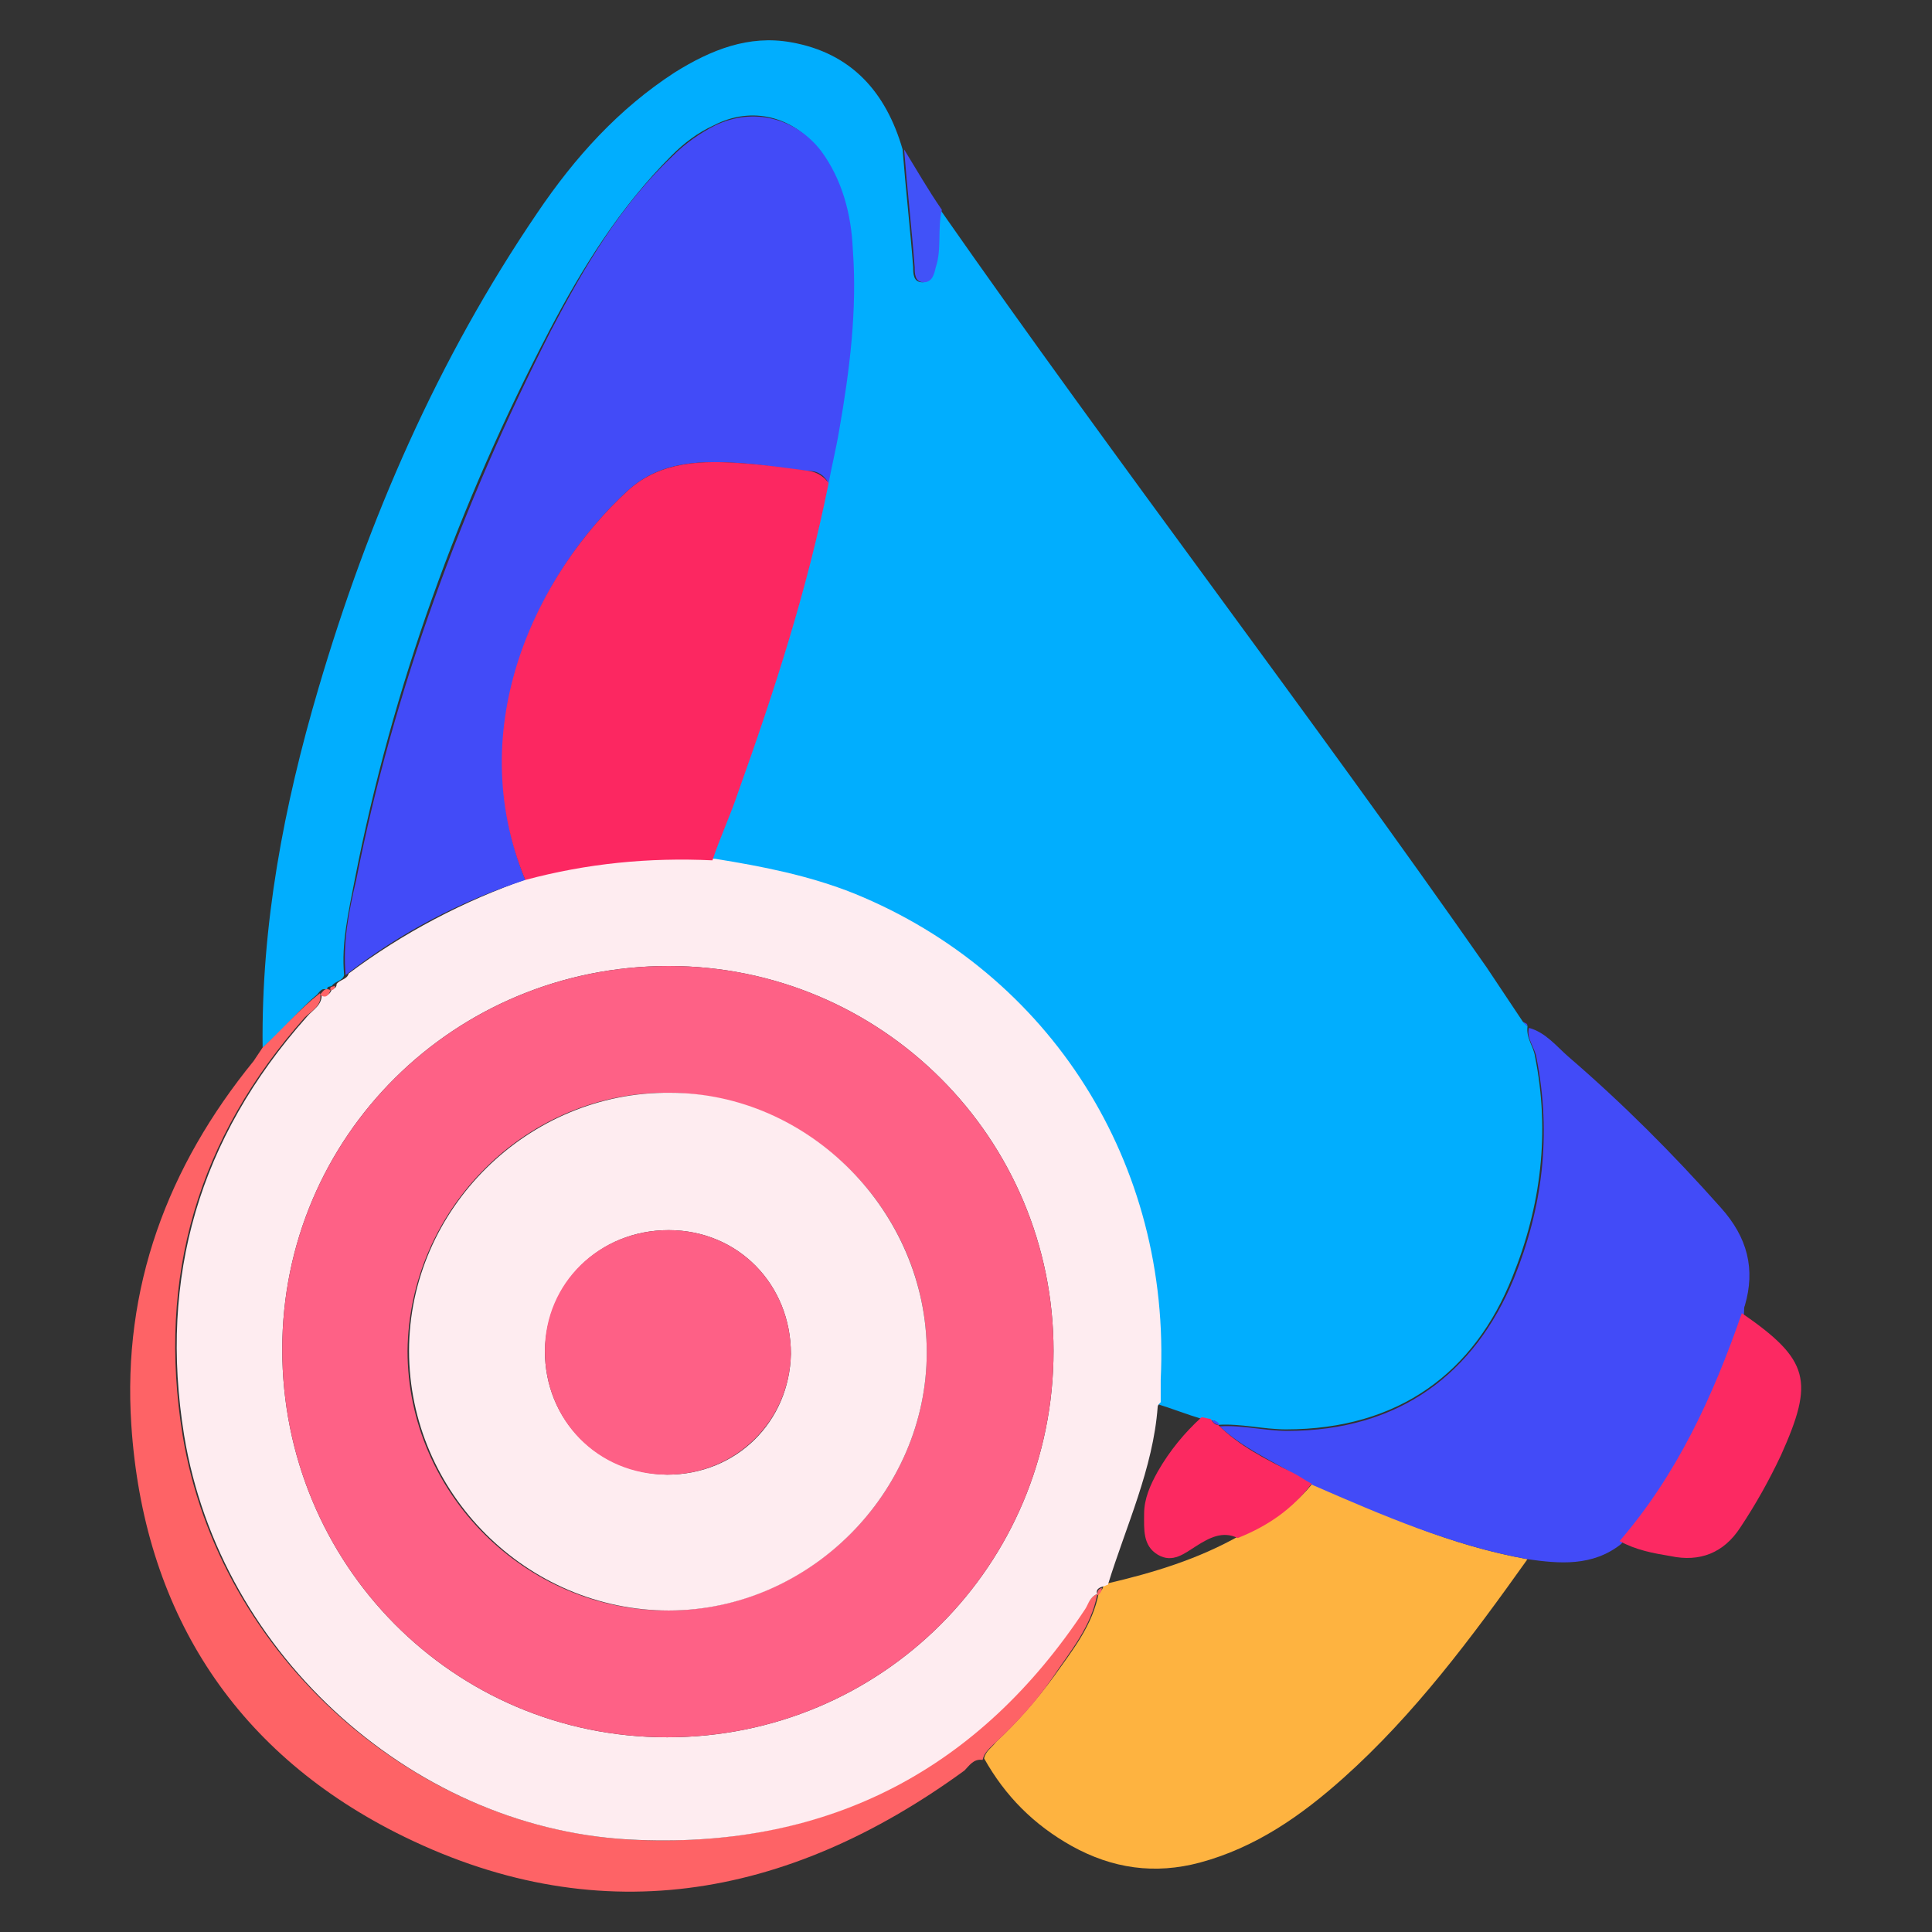 <?xml version="1.0" encoding="UTF-8"?> <svg xmlns="http://www.w3.org/2000/svg" xmlns:xlink="http://www.w3.org/1999/xlink" version="1.1" id="Layer_1" x="0px" y="0px" viewBox="0 0 128 128" style="enable-background:new 0 0 128 128;" xml:space="preserve"><rect x="0" y="0" width="128" height="128" fill="#333333" stroke="none"/> <style type="text/css"> .st0{fill:#01AEFE;} .st1{fill:#FEB340;} .st2{fill:#424BF8;} .st3{fill:#FE6366;} .st4{fill:#FC2962;} .st5{fill:#4152F8;} .st6{fill:#FEECF0;} .st7{fill:#FC2761;} .st8{fill:#FC2961;} .st9{fill:#FE6186;} .st10{fill:#FE6086;} </style> <g> <path class="st0" d="M17.4,69.4c-0.1-8.1,1.4-16,3.7-23.8c3.3-11.2,7.9-21.8,14.5-31.5c2.5-3.7,5.4-6.9,9.1-9.3 c2.4-1.5,4.9-2.5,7.7-2c4,0.7,6.3,3.3,7.4,7.1c0.2,2.6,0.5,5.2,0.7,7.8c0,0.4,0,1,0.6,1c0.5,0,0.6-0.5,0.8-1 c0.4-1.3,0.1-2.6,0.4-3.8c11.8,16.9,24.4,33.3,36.2,50.2c0.8,1.2,1.6,2.4,2.4,3.6c0.1,0.1,0.2,0.2,0.3,0.3c0,0,0,0,0,0 c-0.1,0.8,0.4,1.3,0.5,2c1,5,0.4,9.9-1.5,14.6c-2.5,6.3-7.5,10.1-15,10.1c-1.5,0-3-0.4-4.5-0.3l0,0c-0.1-0.3-0.3-0.3-0.5-0.3 c-0.2,0-0.4-0.1-0.6-0.1c-1-0.3-2-0.7-3-1c0-0.5-0.1-1,0-1.5c0.7-14.3-7.3-26.9-20.3-32.2c-3-1.2-6.1-1.8-9.2-2.3 c0.6-1.5,1.2-3,1.7-4.5c2.4-6.7,4.6-13.5,6-20.5c0.2-1.2,0.5-2.4,0.7-3.5c0.7-4,1.2-8,0.9-12c-0.2-2.3-0.7-4.6-2.1-6.5 c-1.7-2.3-4.5-3-7-1.7c-1.1,0.5-2,1.2-2.8,2c-3.4,3.4-5.9,7.4-8.1,11.6c-6,11.5-10.4,23.6-12.9,36.4c-0.4,2.1-0.9,4.2-0.7,6.3 c-0.1,0.4-0.6,0.4-0.8,0.7c-0.1,0.1-0.4,0-0.3,0.3l0,0c-0.4-0.2-0.5,0.1-0.7,0.3l0,0C19.8,66.9,18.7,68.3,17.4,69.4z"></path> <path class="st1" d="M101.2,103.3c-3.7,5.2-7.5,10.3-12.2,14.5c-2.8,2.5-5.8,4.6-9.5,5.6c-3,0.8-5.8,0.4-8.5-1.1 c-2.5-1.4-4.4-3.3-5.8-5.8c0.1-0.5,0.5-0.7,0.8-1.1c1.4-1.3,2.7-2.8,3.8-4.3c1.2-1.7,2.6-3.4,3-5.6l0,0c0.2-0.1,0.3-0.3,0.3-0.5 c0.1,0,0.2-0.1,0.3-0.1c3-0.7,6-1.6,8.8-3.2c1.9-0.8,3.6-1.9,4.9-3.6C91.5,100.4,96.2,102.4,101.2,103.3z"></path> <path class="st2" d="M101.2,103.3c-5-0.9-9.6-2.9-14.2-4.9c-0.4-0.2-0.8-0.5-1.2-0.7c-1.7-1-3.5-1.8-5-3.2c1.5-0.1,3,0.3,4.5,0.3 c7.4,0,12.4-3.8,15-10.1c1.9-4.7,2.5-9.5,1.5-14.6c-0.1-0.7-0.7-1.3-0.5-2c1.1,0.3,1.8,1.2,2.6,1.9c3.6,3.1,6.9,6.4,10.1,10 c1.8,2,2.3,4.1,1.6,6.5c-0.1,0.2,0,0.4-0.1,0.7c-1.9,5.5-4.3,10.7-8.1,15.1C105.5,103.8,103.3,103.6,101.2,103.3z"></path> <path class="st3" d="M72.7,105.6c-0.4,2.2-1.8,3.8-3,5.6c-1.1,1.6-2.4,3-3.8,4.3c-0.3,0.3-0.7,0.6-0.8,1.1 c-0.6-0.1-0.9,0.4-1.2,0.7c-11.8,8.6-24.5,10.8-37.7,4.1c-10.8-5.5-16.7-14.8-17.5-27c-0.6-9.1,2.4-17.1,8.1-24.1 c0.2-0.3,0.4-0.6,0.6-0.9c1.3-1.2,2.4-2.5,3.8-3.6c0.2,0.8-0.6,1.2-1,1.6c-7.1,8-9.8,17.2-8.1,27.7c2.4,14.6,15.4,26.2,30.1,26.8 c12.7,0.5,22.6-4.7,29.6-15.3C72.1,106.3,72.2,105.8,72.7,105.6z"></path> <path class="st4" d="M107.3,102.1c3.8-4.4,6.2-9.6,8.1-15.1c4.5,3.1,4.8,4.5,2.6,9.4c-0.8,1.7-1.7,3.3-2.7,4.8 c-1.1,1.7-2.7,2.3-4.6,1.9C109.5,102.9,108.4,102.7,107.3,102.1z"></path> <path class="st5" d="M62.4,13.9c-0.3,1.3,0,2.6-0.4,3.8c-0.1,0.4-0.2,1-0.8,1c-0.6,0-0.6-0.6-0.6-1c-0.2-2.6-0.5-5.2-0.7-7.8 C60.7,11.2,61.5,12.6,62.4,13.9z"></path> <path class="st2" d="M101.2,68c-0.1-0.1-0.2-0.2-0.3-0.3C101.1,67.8,101.2,67.8,101.2,68z"></path> <path class="st6" d="M72.7,105.6c-0.5,0.2-0.6,0.7-0.8,1c-7,10.6-16.9,15.8-29.6,15.3c-14.7-0.5-27.7-12.2-30.1-26.8 c-1.7-10.5,1-19.7,8.1-27.7c0.4-0.5,1.1-0.8,1-1.6c0,0,0,0,0,0c0.4,0.3,0.6,0,0.7-0.3c0,0,0,0,0,0c0.2,0,0.3-0.1,0.3-0.3 c0.2-0.3,0.7-0.3,0.8-0.7c3.6-2.7,7.6-4.8,11.9-6.3c4.1-1.2,8.2-1.5,12.4-1.3c3.1,0.5,6.2,1.1,9.2,2.3c13,5.3,21,17.9,20.3,32.2 c0,0.5,0,1,0,1.5c-0.1,0.1-0.2,0.2-0.2,0.3c-0.3,4.1-2.1,7.9-3.3,11.8c-0.1,0-0.2,0.1-0.3,0.1C72.7,105.2,72.6,105.4,72.7,105.6 L72.7,105.6z M44.3,64c-14.2,0-25.6,11.3-25.6,25.4c0,14.2,11.3,25.7,25.5,25.7c14.2,0,25.6-11.4,25.6-25.6 C69.8,75.4,58.4,64,44.3,64z"></path> <path class="st2" d="M34.8,58.3c-4.3,1.4-8.3,3.5-11.9,6.3c-0.2-2.1,0.2-4.2,0.7-6.3c2.5-12.7,7-24.8,12.9-36.4 c2.2-4.2,4.6-8.3,8.1-11.6c0.8-0.8,1.8-1.5,2.8-2c2.5-1.2,5.3-0.5,7,1.7c1.4,1.9,2,4.2,2.1,6.5c0.3,4-0.2,8-0.9,12 c-0.2,1.2-0.5,2.4-0.7,3.5c-0.3-0.5-0.7-0.8-1.3-0.8c-1.4-0.1-2.8-0.4-4.3-0.5c-2.8-0.2-5.5-0.2-7.7,1.8 C35.6,38,30.7,48.1,34.8,58.3z"></path> <path class="st7" d="M34.8,58.3c-4.2-10.2,0.8-20.3,6.8-25.8c2.2-2,5-2,7.7-1.8c1.4,0.1,2.8,0.3,4.3,0.5c0.6,0.1,1,0.4,1.3,0.8 c-1.4,7-3.6,13.8-6,20.5c-0.5,1.5-1.2,3-1.7,4.5C43,56.8,38.9,57.2,34.8,58.3z"></path> <path class="st8" d="M80.7,94.4c1.4,1.4,3.2,2.3,5,3.2c0.4,0.2,0.8,0.5,1.2,0.7c-1.3,1.7-2.9,2.8-4.9,3.6c-1-0.5-1.9,0-2.7,0.5 c-0.8,0.5-1.6,1.2-2.6,0.6c-1-0.6-0.9-1.7-0.9-2.7c0-1,0.4-1.9,0.9-2.8c0.8-1.4,1.8-2.6,2.9-3.6c0.2,0,0.4,0.1,0.6,0.1 C80.4,94.3,80.5,94.4,80.7,94.4L80.7,94.4z"></path> <path class="st3" d="M21.9,65.6c-0.1,0.3-0.3,0.6-0.7,0.3C21.4,65.7,21.5,65.4,21.9,65.6z"></path> <path class="st2" d="M80.8,94.4c-0.2,0-0.4-0.1-0.5-0.3C80.5,94.1,80.7,94.2,80.8,94.4z"></path> <path class="st3" d="M22.2,65.3c0,0.2-0.1,0.3-0.3,0.3C21.8,65.3,22.1,65.4,22.2,65.3z"></path> <path class="st3" d="M72.7,105.7c0-0.2,0-0.4,0.3-0.5C73,105.4,72.9,105.6,72.7,105.7z"></path> <path class="st9" d="M44.3,64c14.1,0,25.5,11.4,25.5,25.5c0,14.2-11.4,25.6-25.6,25.6c-14.2,0-25.5-11.5-25.5-25.7 C18.7,75.3,30.1,64,44.3,64z M61.4,89.6c0-9.3-7.7-17.1-17.1-17.2c-9.4-0.1-17.2,7.7-17.3,17.1c0,9.4,7.8,17.2,17.2,17.2 C53.6,106.7,61.4,98.9,61.4,89.6z"></path> <path class="st6" d="M61.4,89.6c0,9.3-7.8,17.1-17.1,17.1c-9.4,0-17.2-7.8-17.2-17.2c0-9.4,7.9-17.2,17.3-17.1 C53.6,72.4,61.4,80.3,61.4,89.6z M44.2,97.7c4.6,0,8.1-3.5,8.2-8c0-4.6-3.5-8.2-8.1-8.2c-4.6,0-8.1,3.5-8.2,8 C36.1,94.1,39.6,97.6,44.2,97.7z"></path> <path class="st10" d="M44.2,97.7c-4.6,0-8.1-3.6-8.1-8.2c0-4.5,3.6-8,8.2-8c4.6,0,8.1,3.6,8.1,8.2C52.3,94.2,48.7,97.7,44.2,97.7z"></path> </g> </svg> 
